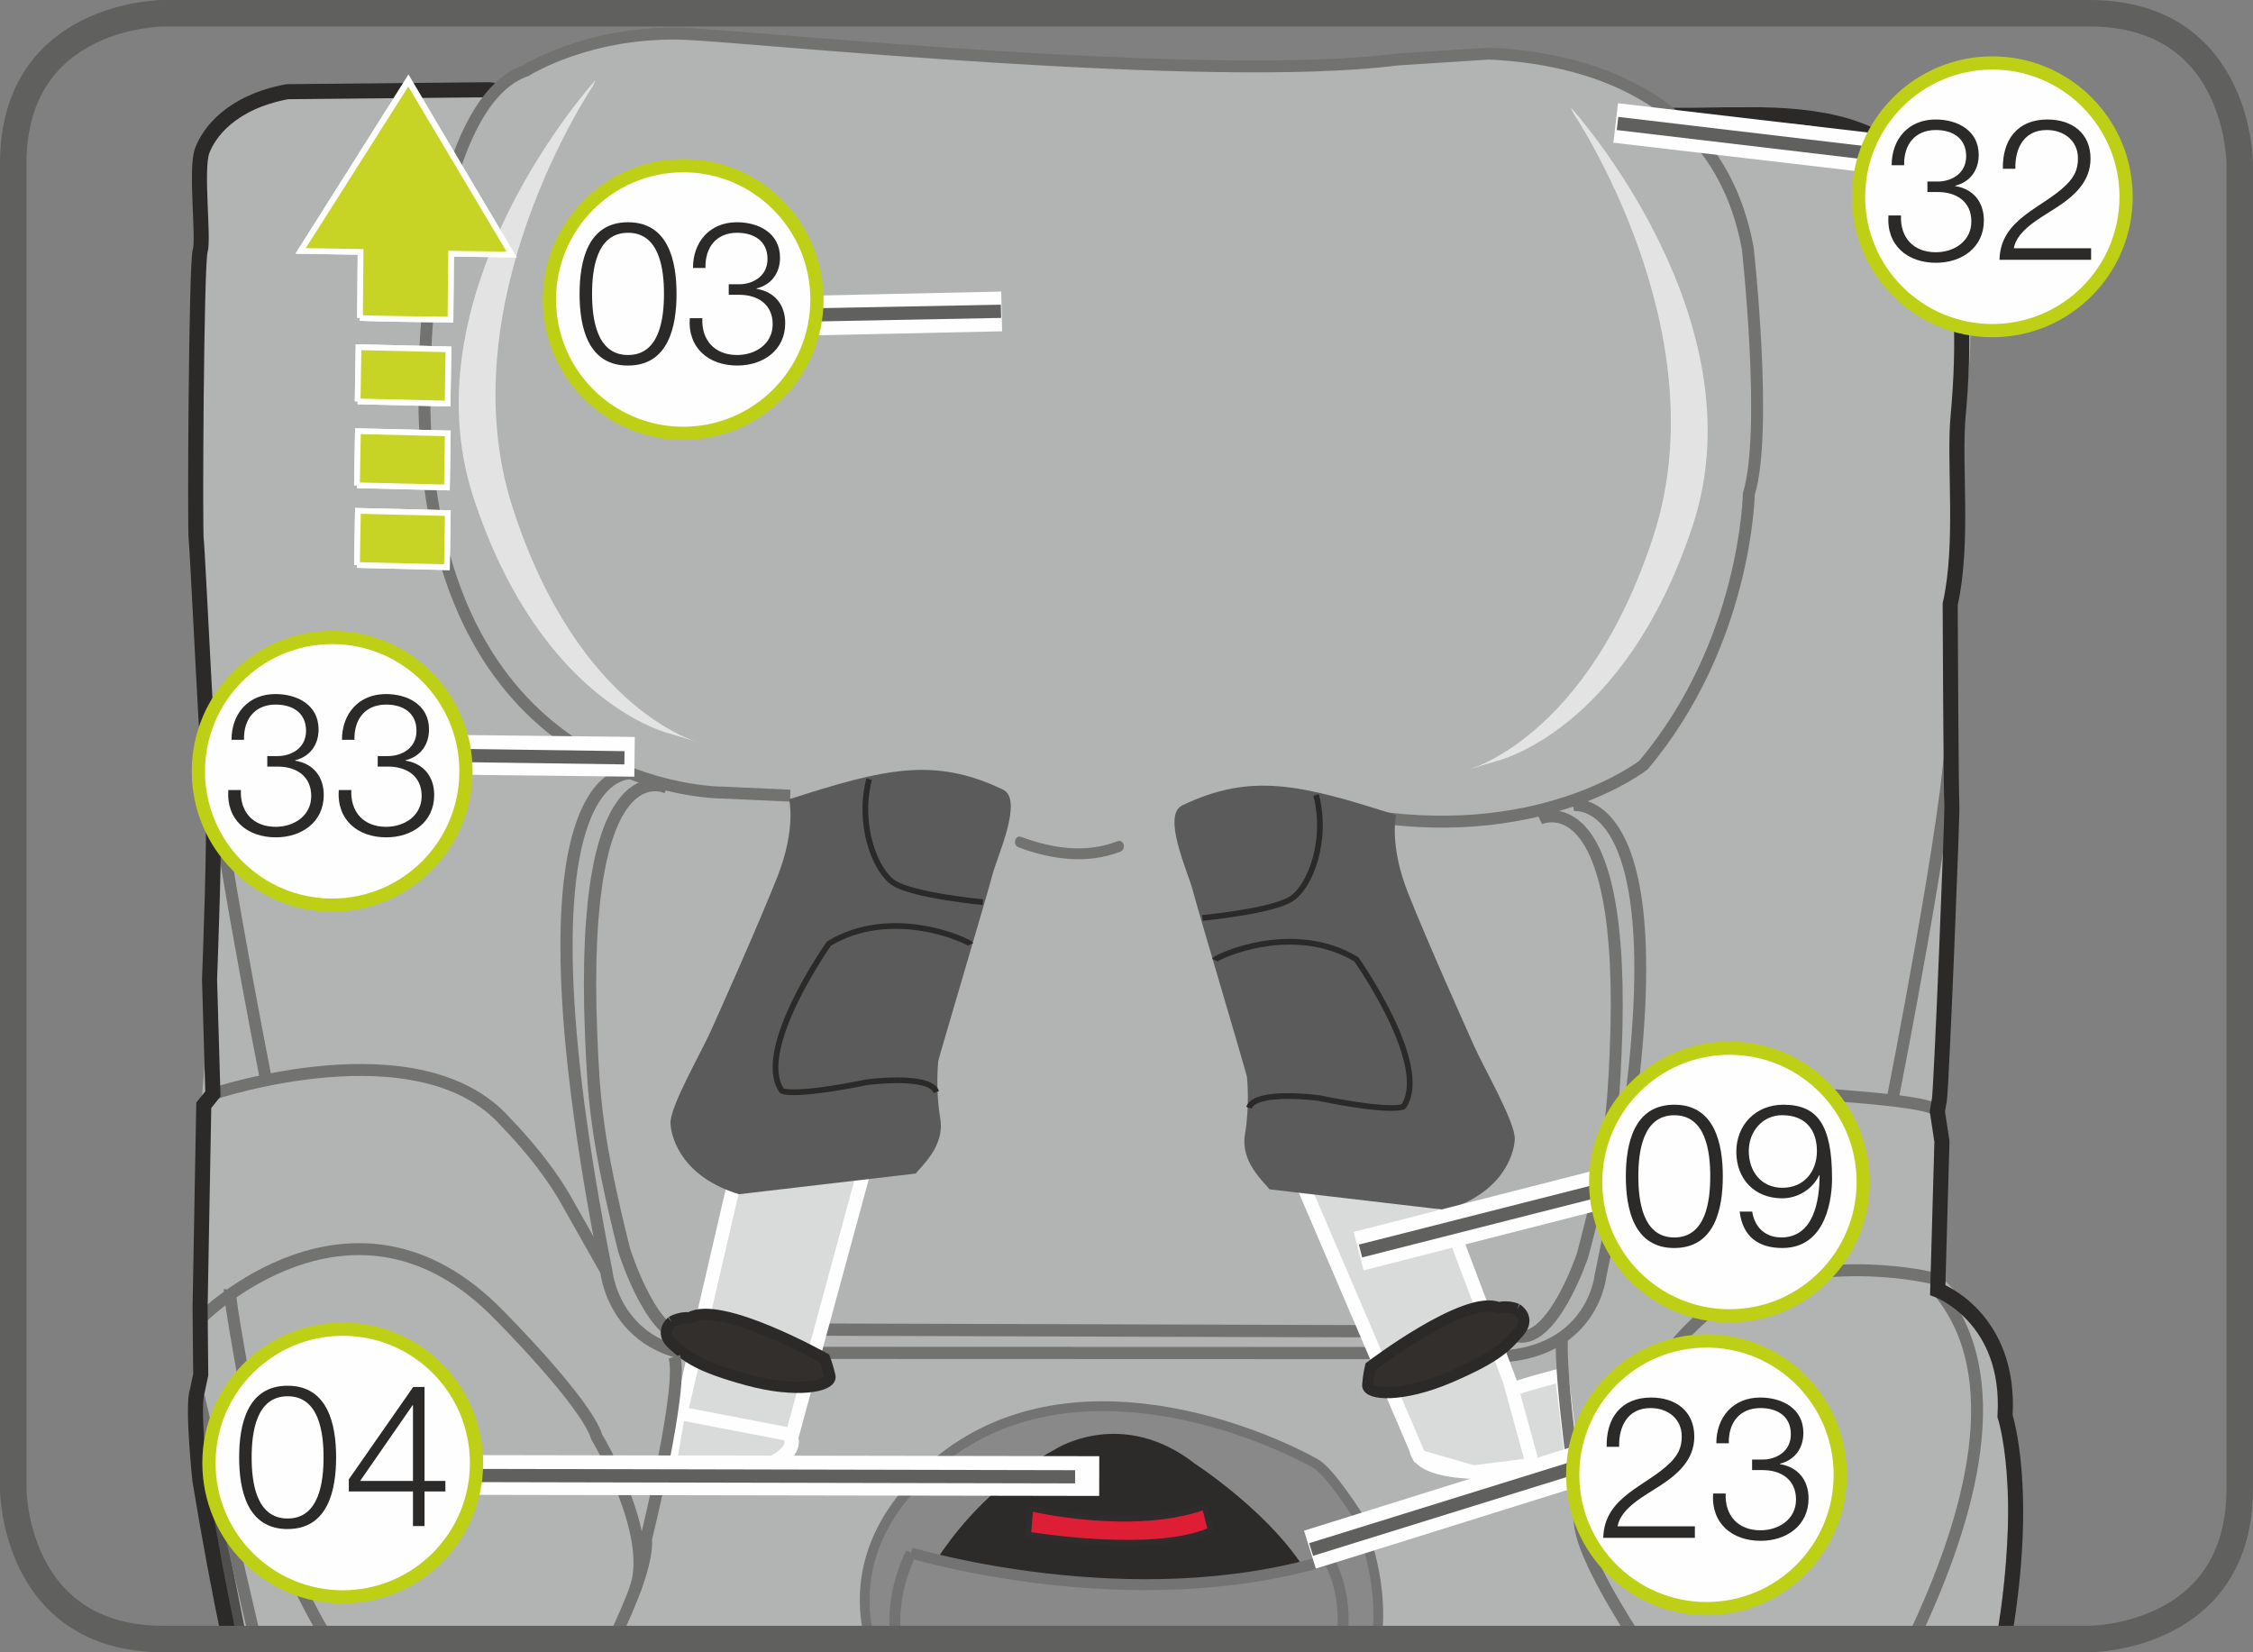 <?xml version="1.0" encoding="UTF-8"?>
<!DOCTYPE svg PUBLIC "-//W3C//DTD SVG 1.1//EN" "http://www.w3.org/Graphics/SVG/1.1/DTD/svg11.dtd">
<!-- Creator: CorelDRAW 2017 -->
<svg xmlns="http://www.w3.org/2000/svg" xml:space="preserve" width="30mm" height="22mm" version="1.1" style="shape-rendering:geometricPrecision; text-rendering:geometricPrecision; image-rendering:optimizeQuality; fill-rule:evenodd; clip-rule:evenodd"
viewBox="0 0 674.26 494.46"
 xmlns:xlink="http://www.w3.org/1999/xlink">
 <rect x="0" y="0" width="674.26" height="494.46" fill="#808080" stroke="none"/>
 <defs>
  <style type="text/css">
   <![CDATA[
    .str8 {stroke:#FEFEFE;stroke-width:4.07;stroke-miterlimit:10}
    .str12 {stroke:#727372;stroke-width:2.93;stroke-miterlimit:4}
    .str4 {stroke:#727271;stroke-width:3.55;stroke-miterlimit:10}
    .str0 {stroke:#727271;stroke-width:3.57;stroke-miterlimit:10}
    .str5 {stroke:#727271;stroke-width:3.58;stroke-miterlimit:10}
    .str2 {stroke:#727271;stroke-width:3.65;stroke-miterlimit:10}
    .str3 {stroke:#727271;stroke-width:3.68;stroke-miterlimit:10}
    .str11 {stroke:#FEFEFE;stroke-width:4.31;stroke-miterlimit:10}
    .str17 {stroke:#FEFEFE;stroke-width:11.89;stroke-miterlimit:4}
    .str15 {stroke:#727372;stroke-width:3.27;stroke-miterlimit:4}
    .str16 {stroke:#60605F;stroke-width:7.93;stroke-miterlimit:4}
    .str1 {stroke:#2B2A29;stroke-width:4.51;stroke-miterlimit:10}
    .str9 {stroke:#2B2A29;stroke-width:3.36;stroke-miterlimit:10}
    .str18 {stroke:#60605F;stroke-width:3.96;stroke-miterlimit:4}
    .str19 {stroke:#BED015;stroke-width:3.96;stroke-miterlimit:2.613}
    .str7 {stroke:#FEFEFE;stroke-width:1.71;stroke-miterlimit:10}
    .str6 {stroke:#FEFEFE;stroke-width:1.71;stroke-miterlimit:4}
    .str10 {stroke:#2B2A29;stroke-width:1.71;stroke-miterlimit:10}
    .str14 {stroke:#2F2C2D;stroke-width:1.71;stroke-miterlimit:10}
    .str13 {stroke:#2C2B2A;stroke-width:1.71;stroke-miterlimit:10}
    .fil6 {fill:none}
    .fil2 {fill:none;fill-rule:nonzero}
    .fil5 {fill:#C7D426}
    .fil13 {fill:#FEFEFE;fill-rule:nonzero}
    .fil4 {fill:#E3E3E3;fill-rule:nonzero}
    .fil7 {fill:#D9DADA;fill-rule:nonzero}
    .fil1 {fill:#B2B3B3;fill-rule:nonzero}
    .fil10 {fill:#898989;fill-rule:nonzero}
    .fil3 {fill:#727271;fill-rule:nonzero}
    .fil9 {fill:#5B5B5B;fill-rule:nonzero}
    .fil0 {fill:#4F4F4E;fill-rule:nonzero}
    .fil14 {fill:#2B2A29;fill-rule:nonzero}
    .fil12 {fill:#DD1E35;fill-rule:nonzero}
    .fil8 {fill:#322F2C;fill-rule:nonzero}
    .fil11 {fill:#2C2B2A;fill-rule:nonzero}
   ]]>
  </style>
 </defs>
 <g id="Слой_x0020_1">
  <path class="fil0" d="M59.08 416.13c0,0 -0.82,15.36 2.09,35.7 1.62,11.3 3.94,24.53 6.87,38.67l5.98 0 -14.94 -74.37z"/>
  <path class="fil1" d="M73.88 490.5c-13.17,-66.56 -15.4,-76.2 -15.4,-76.2l1.06 -38.87 0.85 -46.5 2.08 -25.23 0.68 -46.14 -5.2 -113.28 0.52 -79.14c0,0 -6.35,-30.04 26.88,-39.53l68.25 -0.53 50.47 3.71 69.57 0.65 106.11 1.09 83.42 0.64 46.92 1.45c0,0 85.58,-13.03 79.3,75.38l-6.3 83.64 -0.49 75.32 -3.41 63.8 0.2 50.27c0,0 20.65,14.64 21.71,48.54 0,0 1.51,27.06 -3.33,60.91l-523.88 0z"/>
  <path class="fil2 str0" d="M76.38 490.5l-17.3 -74.37m520.82 -30.08c21.47,25.41 10.34,67.26 -7.44,104.46m7.54 -107.63c0,0 -26.15,-7.21 -54.36,1.69 -27.09,8.55 -45.23,51.86 -45.23,51.86l-7.6 17.78m-374.78 36.29c-7.52,-12.69 -15.79,-29.46 -19.31,-47.47 -5.25,-26.8 -10.18,-54.79 -9.97,-57.12m-8.83 8.83c0,0 45.73,-46.3 89.49,-1.17 0,0 25.98,25.99 29.18,36.47 0,0 17.57,29.05 11.51,45.55m-126.38 -148.22c0,0 61.98,-20.86 87.74,8.55 0,0 10.72,10.7 17.56,22.55l12.46 22.05"/>
  <path class="fil2 str0" d="M489.98 328.83c0,0 14.75,-5.98 28.31,-3.76 13.56,2.21 59.14,3.3 61.51,7.54m-13.47 -3.28c0,0 17.66,-89.36 17.53,-110.01m-504.23 103.93c0,0 -17.66,-89.36 -17.52,-110"/>
  <path class="fil2 str1" d="M68.65 490.5c-3.02,-14.47 -5.99,-30.27 -8.82,-47.47 0,0 -2.4,-22.63 -0.76,-26.9l1 -4.76 -0.19 -20.08 1.1 -60.53 2.73 -3.39 -1 -34.24c0,0 1.87,-48 0.88,-50.72 -0.99,-2.73 -4.45,-78.08 -4.87,-80.89 -0.43,-2.8 0.01,-82.78 1.18,-86.41 1.17,-3.62 -1.44,-24.49 0.6,-29.98 2.04,-5.49 8.7,-14.55 25.47,-17.69l60.27 -0.58 36.77 3.58 71.51 0.58c0,0 159.98,2.02 196.7,1.59 11.24,-0.13 37.2,2.36 59.49,1.84 43.74,-1.02 83.55,0.03 75.29,90.25 -1.29,14.03 1.74,37.89 -2.36,56.12 0,0 0.24,58.02 0.5,59.71 0.25,1.68 -3.12,84.98 -3.73,88.52l-0.61 3.54 1.37 8.99 -1.26 44.46c0,0 21.94,8.14 20.14,37.74 0,0 7.36,21.99 -0.34,66.71"/>
  <path class="fil3" d="M304.85 253.58c9.77,3.64 20.46,5.14 30.41,1.3 1.92,-0.75 1.09,-3.87 -0.87,-3.12 -9.46,3.66 -19.39,2.17 -28.69,-1.3 -1.95,-0.73 -2.79,2.39 -0.86,3.12z"/>
  <path class="fil2 str2" d="M189.68 231.42c0,0 -39.21,-7.31 -8.21,149.1 0,0 3.04,31.95 44.98,24.33l207.51 0.07"/>
  <path class="fil2 str3" d="M199.71 235.71c0,0 -26.38,-13.57 -22.79,74.14 0.79,19.41 1.67,31.42 9.88,64.3 0,0 9.12,29 20.06,25.62l20.06 -1.93 212.17 0.63"/>
  <path class="fil2 str4" d="M470.75 240.99c0,0 39.21,-6.91 8.21,140.93 0,0 -3.04,30.19 -44.98,22.99"/>
  <path class="fil2 str5" d="M460.72 245.01c0,0 26.38,-12.8 22.8,69.94 -0.79,18.32 -1.67,29.65 -9.88,60.65 0,0 -9.12,27.37 -20.06,24.17l-20.06 -1.82"/>
  <path class="fil1" d="M236.49 238.1l-20.06 -0.91c0,0 -86.62,0.91 -89.36,-113.06 -0.94,-38.84 6.63,-94.88 30.39,-103.04 0,0 19.15,-12.18 48.02,-10.94 19.78,0.85 156.54,14.87 212.51,7.67l27.57 -1.78c27.14,1.18 68.85,11.19 77.5,58.28 0,0 6.08,54.83 0.31,73.53 0,0 -0.72,44.61 -31.57,81.14 0,0 -29.37,23.04 -81.17,15.32l-174.13 -6.2z"/>
  <path class="fil2 str0" d="M236.49 238.1l-20.06 -0.91c0,0 -86.62,0.91 -89.36,-113.06 -0.94,-38.84 6.63,-94.88 30.39,-103.04 0,0 19.15,-12.18 48.02,-10.94 19.78,0.85 156.54,14.87 212.51,7.67l27.57 -1.78c27.14,1.18 68.85,11.19 77.5,58.28 0,0 6.08,54.83 0.31,73.53 0,0 -0.72,44.61 -31.57,81.14 0,0 -29.37,23.04 -81.17,15.32"/>
  <path class="fil4" d="M209.24 222.22c0,0 -35.97,-9.13 -55.76,-70.11 -19.95,-61.41 23.99,-126.43 23.99,-126.43 0.33,-0.71 0.4,-0.97 0.78,-1.76 0,0 -57.08,62.78 -36.5,125.16 20.48,61.99 58.94,70.52 58.94,70.52l8.55 2.62z"/>
  <path class="fil4" d="M439.09 230.43c0,0 35.97,-9.13 55.76,-70.11 19.95,-61.41 -23.99,-126.43 -23.99,-126.43 -0.33,-0.71 -0.4,-0.97 -0.78,-1.76 0,0 57.08,62.78 36.5,125.17 -20.48,61.99 -58.94,70.52 -58.94,70.52l-8.55 2.62z"/>
  <path class="fil5" d="M107.74 95.11l0.17 -19.73 -17.94 -0.3 32.25 -51.17 30.9 52.25 -18.12 -0.25 -0.19 19.73c0,0 -25.79,-0.27 -27.05,-0.53z"/>
  <path class="fil6 str6" d="M107.74 95.11l0.17 -19.73 -17.94 -0.3 32.25 -51.17 30.9 52.25 -18.12 -0.25 -0.19 19.73c0,0 -25.79,-0.27 -27.05,-0.53"/>
  <path class="fil5" d="M107.74 95.11l0.17 -19.73 -17.94 -0.3 32.24 -50.81 30.91 51.9 -18.12 -0.25 -0.19 19.73c0,0 -25.79,-0.27 -27.05,-0.53z"/>
  <path class="fil6 str7" d="M107.74 95.11l0.17 -19.73 -17.94 -0.3 32.24 -50.81 30.91 51.9 -18.12 -0.25 -0.19 19.73c0,0 -25.79,-0.27 -27.05,-0.53"/>
  <polygon class="fil5" points="106.83,145.23 133.75,145.88 134.01,129.69 107.11,129.03 "/>
  <polyline class="fil6 str6" points="106.83,145.23 133.75,145.88 134.01,129.69 107.11,129.03 106.83,145.23 "/>
  <polygon class="fil5" points="106.83,145.23 133.75,145.88 134.01,129.69 107.11,129.03 "/>
  <polyline class="fil6 str7" points="106.83,145.23 133.75,145.88 134.01,129.69 107.11,129.03 106.83,145.23 "/>
  <polygon class="fil5" points="107.03,120.12 133.95,120.77 134.21,104.54 107.3,103.91 "/>
  <polyline class="fil6 str6" points="107.03,120.12 133.95,120.77 134.21,104.54 107.3,103.91 107.03,120.12 "/>
  <polygon class="fil5" points="107.03,120.12 133.95,120.77 134.21,104.54 107.3,103.91 "/>
  <polyline class="fil6 str7" points="107.03,120.12 133.95,120.77 134.21,104.54 107.3,103.91 107.03,120.12 "/>
  <polygon class="fil5" points="106.83,169.08 133.75,169.73 134.01,153.54 107.11,152.88 "/>
  <polyline class="fil6 str6" points="106.83,169.08 133.75,169.73 134.01,153.54 107.11,152.88 106.83,169.08 "/>
  <polygon class="fil5" points="106.83,169.08 133.75,169.73 134.01,153.54 107.11,152.88 "/>
  <polyline class="fil6 str7" points="106.83,169.08 133.75,169.73 134.01,153.54 107.11,152.88 106.83,169.08 "/>
  <path class="fil7" d="M467.39 411.49l3.22 27.14c0,0 -44.48,6.83 -46.76,-4.69 -2.28,-11.51 43.55,-22.46 43.55,-22.46z"/>
  <path class="fil2 str8" d="M467.39 411.49l3.22 27.14c0,0 -44.48,6.83 -46.76,-4.69 -2.28,-11.51 43.55,-22.46 43.55,-22.46"/>
  <polygon class="fil7" points="423.01,337.04 451.82,413.25 458.68,438.3 440.92,440.55 424.75,435.89 381.08,333.98 "/>
  <polyline class="fil2 str8" points="423.01,337.04 451.82,413.25 458.68,438.3 440.92,440.55 424.75,435.89 381.08,333.98 423.01,337.04 "/>
  <path class="fil8" d="M454 391.78c0,0 4.21,2.58 0.56,6.79 -3.65,4.21 -6.32,7.41 -20.59,13.54 -14.27,6.14 -24.9,5.39 -24.64,2.31 0.25,-3.08 0.82,-5.45 0.82,-5.45 0,0 28.5,-21.72 38.3,-17.64 3.03,-0.71 5.54,0.44 5.54,0.44z"/>
  <path class="fil2 str9" d="M454 391.78c0,0 4.21,2.58 0.56,6.79 -3.65,4.21 -6.32,7.41 -20.59,13.54 -14.27,6.14 -24.9,5.39 -24.64,2.31 0.25,-3.08 0.82,-5.45 0.82,-5.45 0,0 28.5,-21.72 38.3,-17.64 3.03,-0.71 5.54,0.44 5.54,0.44"/>
  <path class="fil9" d="M379.94 355.92c-1.75,-2.29 -8.75,-8.21 -7.36,-16.44 1.39,-8.24 0.76,-16.1 0.57,-17.33 -0.19,-1.25 -14.8,-50.26 -16.17,-55.65 -1.37,-5.4 -9.4,-22.51 -3.14,-25.5 20.69,-9.89 35.5,-6.22 63.99,2.91 0,0 -2.2,8.84 3.59,23.41 5.8,14.57 16.8,39.14 19.78,45.8 2.98,6.66 12.45,22.95 12.13,27.9 -0.32,4.95 -3.96,16.01 -20.49,21.08l-52.9 -6.19z"/>
  <path class="fil2 str10" d="M363.53 287.3c0.4,-0.91 23.37,-11.72 42.38,-0.21 0,0 22.52,31.81 14.11,44.05 0,0 -2.96,2.01 -25.37,-2.55 0,0 -18.96,-2.55 -20.88,2.92m-13.92 -56.81c0,0 20.81,-1.99 26.57,-5.7 5.77,-3.7 10.97,-17.61 7.46,-31.1"/>
  <path class="fil7" d="M199.19 444.46l4.52 -26.21c0,0 30.21,0.56 33.08,11.99 2.86,11.44 -37.6,14.22 -37.6,14.22z"/>
  <path class="fil2 str11" d="M199.19 444.46l4.52 -26.21c0,0 30.21,0.56 33.08,11.99 2.86,11.44 -37.6,14.22 -37.6,14.22"/>
  <polygon class="fil7" points="224.51,333.32 203.71,422.99 237.1,429.41 265.61,324.49 "/>
  <polyline class="fil2 str8" points="224.51,333.32 203.71,422.99 237.1,429.41 265.61,324.49 224.51,333.32 "/>
  <path class="fil8" d="M201 395.57c0,0 -3.81,3.13 0.38,6.79 4.2,3.67 7.28,6.46 22.27,10.57 14.99,4.1 25.4,1.89 24.72,-1.12 -0.68,-3.01 -1.57,-5.29 -1.57,-5.29 0,0 -31.24,-17.57 -40.38,-12.16 -3.09,-0.28 -5.42,1.2 -5.42,1.2z"/>
  <path class="fil2 str9" d="M201 395.57c0,0 -3.81,3.13 0.38,6.79 4.2,3.67 7.28,6.46 22.27,10.57 14.99,4.1 25.4,1.89 24.72,-1.12 -0.68,-3.01 -1.57,-5.29 -1.57,-5.29 0,0 -31.24,-17.57 -40.38,-12.16 -3.09,-0.28 -5.42,1.2 -5.42,1.2"/>
  <path class="fil9" d="M274.04 351.2c1.75,-2.29 8.75,-8.21 7.36,-16.44 -1.39,-8.23 -0.76,-16.09 -0.57,-17.33 0.2,-1.25 14.8,-50.26 16.18,-55.65 1.37,-5.4 9.39,-22.51 3.14,-25.5 -20.69,-9.89 -35.51,-6.22 -63.99,2.91 0,0 2.2,8.84 -3.59,23.41 -5.8,14.57 -16.8,39.14 -19.78,45.8 -2.98,6.66 -12.45,22.95 -12.13,27.9 0.33,4.95 3.96,16.01 20.49,21.08l52.9 -6.19z"/>
  <path class="fil2 str10" d="M290.46 282.58c-0.4,-0.91 -23.37,-11.72 -42.38,-0.2 0,0 -22.52,31.81 -14.11,44.04 0,0 2.96,2.01 25.37,-2.54 0,0 18.96,-2.56 20.88,2.91m13.92 -56.81c0,0 -20.81,-1.99 -26.57,-5.7 -5.76,-3.7 -10.97,-17.61 -7.46,-31.1"/>
  <path class="fil2 str0" d="M183.63 490.5c5.01,-10.31 10.28,-23.04 9.7,-29.91 0,0 11.33,-45.61 8.48,-54.57m287.82 84.48c-8.03,-12.47 -17.46,-28.88 -16.83,-36.3 0,0 -6.19,-41.47 -5.33,-53.95"/>
  <path class="fil10" d="M260.2 490.5c-3.38,-14.08 -1.77,-32.09 16.66,-49.62 38.34,-36.47 96.22,-14.29 116.73,-2.98 4.53,2.5 13.15,16.3 13.15,16.3 -0.51,0.47 7.81,17.33 5.25,36.3l-151.78 0z"/>
  <path class="fil2 str12" d="M260.2 490.5c-3.38,-14.08 -1.77,-32.09 16.66,-49.62 38.34,-36.47 96.22,-14.29 116.73,-2.98 4.53,2.5 13.15,16.3 13.15,16.3 -0.51,0.47 7.81,17.33 5.25,36.3"/>
  <path class="fil11" d="M394.24 479.1c-7.45,-21.19 -37.04,-40.31 -37.04,-40.31 -21.38,-16.8 -40.7,-4.5 -40.7,-4.5 -29.05,15.67 -40.6,41.93 -40.6,41.93 -2.46,5.9 -1.18,10.6 1.8,14.28l117.2 0 -0.66 -11.4z"/>
  <path class="fil2 str13" d="M394.24 479.1c-7.45,-21.19 -37.04,-40.31 -37.04,-40.31 -21.38,-16.8 -40.7,-4.5 -40.7,-4.5 -29.05,15.67 -40.6,41.93 -40.6,41.93 -2.46,5.9 -1.18,10.6 1.8,14.28m117.2 0l-0.66 -11.4"/>
  <path class="fil12" d="M360.55 450.89c-21.64,7.78 -52.18,0.48 -52.18,0.48l-0.67 7.85c0,0 37.23,6.34 54.63,-1.31l-1.78 -7.02z"/>
  <path class="fil2 str14" d="M360.55 450.89c-21.64,7.78 -52.18,0.48 -52.18,0.48l-0.67 7.85c0,0 37.23,6.34 54.63,-1.31l-1.78 -7.02"/>
  <path class="fil10" d="M272.65 464.72c0,0 65.95,19.96 124.92,2.01 0,0 5.95,9.16 4,23.77l-133.43 0c-0.94,-7.41 -0.09,-16.16 4.52,-25.78z"/>
  <path class="fil2 str15" d="M272.65 464.72c0,0 65.95,19.96 124.92,2.01 0,0 5.95,9.16 4,23.77m-133.43 0c-0.94,-7.41 -0.09,-16.16 4.52,-25.78"/>
  <path class="fil2 str16" d="M48.91 3.96c0,0 -44.95,0 -44.95,44.95l0 396.63c0,0 0,44.95 44.95,44.95l576.43 0c0,0 44.95,0 44.95,-44.95l0 -396.63c0,0 0,-44.95 -44.95,-44.95l-576.43 0z"/>
  <line class="fil2 str17" x1="189.9" y1="226.48" x2="81.56" y2= "225.28" />
  <line class="fil2 str18" x1="186.88" y1="226.77" x2="81.74" y2= "225.32" />
  <path class="fil13" d="M139.45 230.82c0,22.11 -17.9,40.05 -40.03,40.05 -22.11,0 -40.05,-17.94 -40.05,-40.05 0,-22.1 17.93,-40.05 40.05,-40.05 22.12,0 40.03,17.95 40.03,40.05z"/>
  <path class="fil2 str19" d="M139.45 230.82c0,22.11 -17.9,40.05 -40.03,40.05 -22.11,0 -40.05,-17.94 -40.05,-40.05 0,-22.1 17.93,-40.05 40.05,-40.05 22.12,0 40.03,17.95 40.03,40.05z"/>
  <path class="fil14" d="M68.33 236.42c-0.64,8.92 5.66,14.16 14.23,14.16 7.67,0 14.33,-4.52 14.33,-12.67 0,-5.46 -3.1,-9.39 -8.56,-10.28l0 -0.12c4.52,-1.13 7.01,-4.7 7.01,-9.22 0,-7.37 -6.42,-10.59 -12.9,-10.59 -8.09,0 -13.15,5.83 -13.15,13.69l3.74 0c-0.17,-6.19 3.27,-10.54 9.46,-10.54 4.99,0 9.1,2.38 9.1,7.86 0,5.29 -4.58,7.55 -8.45,7.55l-3.15 0 0 3.15 3.15 0c5.53,0 10,2.85 10,8.8 0,5.95 -5.18,9.22 -10.65,9.22 -6.66,0 -10.71,-4.4 -10.4,-11.01l-3.76 0zm33.05 0c-0.64,8.92 5.66,14.16 14.23,14.16 7.67,0 14.33,-4.52 14.33,-12.67 0,-5.46 -3.1,-9.39 -8.56,-10.28l0 -0.12c4.52,-1.13 7.01,-4.7 7.01,-9.22 0,-7.37 -6.42,-10.59 -12.9,-10.59 -8.09,0 -13.15,5.83 -13.15,13.69l3.74 0c-0.17,-6.19 3.27,-10.54 9.46,-10.54 4.99,0 9.1,2.38 9.1,7.86 0,5.29 -4.58,7.55 -8.45,7.55l-3.15 0 0 3.15 3.15 0c5.53,0 10,2.85 10,8.8 0,5.95 -5.18,9.22 -10.65,9.22 -6.66,0 -10.71,-4.4 -10.4,-11.01l-3.76 0z"/>
  <line class="fil2 str17" x1="544.73" y1="339.14" x2="406.6" y2= "374.41" />
  <line class="fil2 str18" x1="540.68" y1="340.45" x2="407.16" y2= "374.37" />
  <path class="fil13" d="M557.61 353.72c0,22.11 -17.9,40.05 -40.02,40.05 -22.11,0 -40.05,-17.94 -40.05,-40.05 0,-22.1 17.94,-40.05 40.05,-40.05 22.12,0 40.02,17.95 40.02,40.05z"/>
  <path class="fil2 str19" d="M557.61 353.72c0,22.11 -17.9,40.05 -40.02,40.05 -22.11,0 -40.05,-17.94 -40.05,-40.05 0,-22.1 17.94,-40.05 40.05,-40.05 22.12,0 40.02,17.95 40.02,40.05z"/>
  <path class="fil14" d="M501.08 373.47c12.12,0 14.51,-11.71 14.51,-21.47 0,-9.69 -2.39,-21.41 -14.51,-21.41 -12.14,0 -14.51,11.71 -14.51,21.48 0,9.69 2.38,21.41 14.51,21.41zm0 -3.15c-9.52,0 -10.77,-11.06 -10.77,-18.32 0,-7.18 1.25,-18.26 10.77,-18.26 9.51,0 10.75,11.08 10.75,18.26 0,7.26 -1.25,18.32 -10.75,18.32zm19.55 -7.74c0.89,7.32 5.41,10.89 12.78,10.89 13.62,0 14.87,-15.81 14.87,-20.75 0,-16.23 -4.45,-22.13 -14.56,-22.13 -8.26,0 -14.09,6.02 -14.09,14.09 0,8.09 5.41,13.92 13.74,13.92 4.75,0 9.1,-2.8 11.06,-6.9l0.12 0c0,7.55 -1.72,18.61 -11.48,18.61 -4.82,0 -8.02,-3.15 -8.68,-7.74l-3.74 0zm12.78 -7.13c-6.36,0 -10.05,-4.94 -10.05,-11.01 0,-5.76 4.05,-10.71 9.99,-10.71 7.32,0 10.4,4.77 10.4,10.71 0,6.14 -3.81,11.01 -10.35,11.01z"/>
  <line class="fil2 str17" x1="625.12" y1="53.37" x2="483.54" y2= "36.8" />
  <line class="fil2 str18" x1="620.87" y1="53.15" x2="484.08" y2= "36.95" />
  <path class="fil13" d="M636.28 58.89c0,22.11 -17.9,40.05 -40.02,40.05 -22.11,0 -40.05,-17.94 -40.05,-40.05 0,-22.1 17.94,-40.05 40.05,-40.05 22.12,0 40.02,17.95 40.02,40.05z"/>
  <path class="fil2 str19" d="M636.28 58.89c0,22.11 -17.9,40.05 -40.02,40.05 -22.11,0 -40.05,-17.94 -40.05,-40.05 0,-22.1 17.94,-40.05 40.05,-40.05 22.12,0 40.02,17.95 40.02,40.05z"/>
  <path class="fil14" d="M565.16 64.48c-0.64,8.92 5.66,14.16 14.23,14.16 7.67,0 14.33,-4.52 14.33,-12.67 0,-5.46 -3.1,-9.39 -8.56,-10.28l0 -0.12c4.52,-1.13 7.01,-4.7 7.01,-9.22 0,-7.37 -6.42,-10.59 -12.9,-10.59 -8.09,0 -13.15,5.83 -13.15,13.69l3.74 0c-0.17,-6.19 3.27,-10.54 9.46,-10.54 4.99,0 9.1,2.38 9.1,7.86 0,5.29 -4.58,7.55 -8.45,7.55l-3.15 0 0 3.15 3.15 0c5.53,0 10,2.85 10,8.8 0,5.95 -5.18,9.22 -10.65,9.22 -6.66,0 -10.71,-4.4 -10.4,-11.01l-3.76 0zm33.24 13.26l27.41 0 0 -3.45 -23.13 0c0.94,-5.53 8.45,-9.32 12.49,-12 5.46,-3.51 10.47,-7.86 10.47,-14.82 0,-7.72 -5.65,-11.71 -12.91,-11.71 -9.04,0 -13.5,6.19 -13.32,14.75l3.74 0c-0.17,-6.12 2.56,-11.6 9.41,-11.6 5.04,0 9.32,3.1 9.32,8.51 0,3.32 -1.13,5.53 -3.44,7.84 -7.01,7.03 -19.81,10.11 -20.04,22.49z"/>
  <line class="fil2 str17" x1="328.97" y1="441.72" x2="98.71" y2= "441.32" />
  <line class="fil2 str18" x1="321.75" y1="441.94" x2="100.05" y2= "441.46" />
  <path class="fil13" d="M142.61 437.82c0,22.11 -17.9,40.05 -40.03,40.05 -22.11,0 -40.05,-17.93 -40.05,-40.05 0,-22.1 17.93,-40.05 40.05,-40.05 22.12,0 40.03,17.95 40.03,40.05z"/>
  <path class="fil2 str19" d="M142.61 437.82c0,22.11 -17.9,40.05 -40.03,40.05 -22.11,0 -40.05,-17.93 -40.05,-40.05 0,-22.1 17.93,-40.05 40.05,-40.05 22.12,0 40.03,17.95 40.03,40.05z"/>
  <path class="fil14" d="M86.08 457.57c12.12,0 14.51,-11.71 14.51,-21.47 0,-9.69 -2.39,-21.41 -14.51,-21.41 -12.14,0 -14.51,11.71 -14.51,21.48 0,9.69 2.38,21.41 14.51,21.41zm0 -3.15c-9.52,0 -10.77,-11.06 -10.77,-18.32 0,-7.18 1.25,-18.26 10.77,-18.26 9.51,0 10.75,11.08 10.75,18.26 0,7.26 -1.25,18.32 -10.75,18.32zm18.31 -8.09l19.2 0 0 10.35 3.46 0 0 -10.35 6.24 0 0 -3.15 -6.24 0 0 -28.12 -3.39 0 -19.27 27.64 0 3.62zm3.39 -3.15l15.69 -22.66 0.12 0 0 22.66 -15.81 0z"/>
  <line class="fil2 str17" x1="189.82" y1="95.57" x2="299.77" y2= "93.2" />
  <line class="fil2 str18" x1="192.89" y1="95.19" x2="299.57" y2= "93.16" />
  <path class="fil13" d="M244.49 89.63c0,22.11 -17.9,40.05 -40.02,40.05 -22.11,0 -40.05,-17.94 -40.05,-40.05 0,-22.1 17.94,-40.05 40.05,-40.05 22.12,0 40.02,17.95 40.02,40.05z"/>
  <path class="fil2 str19" d="M244.49 89.63c0,22.11 -17.9,40.05 -40.02,40.05 -22.11,0 -40.05,-17.94 -40.05,-40.05 0,-22.1 17.94,-40.05 40.05,-40.05 22.12,0 40.02,17.95 40.02,40.05z"/>
  <path class="fil14" d="M187.96 109.39c12.12,0 14.51,-11.71 14.51,-21.47 0,-9.69 -2.39,-21.41 -14.51,-21.41 -12.14,0 -14.51,11.71 -14.51,21.48 0,9.69 2.38,21.41 14.51,21.41zm0 -3.15c-9.52,0 -10.77,-11.06 -10.77,-18.32 0,-7.18 1.25,-18.26 10.77,-18.26 9.51,0 10.75,11.08 10.75,18.26 0,7.26 -1.25,18.32 -10.75,18.32zm18.47 -11.01c-0.64,8.92 5.66,14.16 14.23,14.16 7.67,0 14.33,-4.52 14.33,-12.67 0,-5.46 -3.1,-9.39 -8.56,-10.28l0 -0.12c4.52,-1.13 7.01,-4.7 7.01,-9.22 0,-7.37 -6.42,-10.59 -12.9,-10.59 -8.09,0 -13.15,5.83 -13.15,13.69l3.74 0c-0.17,-6.19 3.27,-10.54 9.46,-10.54 4.99,0 9.1,2.38 9.1,7.86 0,5.29 -4.58,7.55 -8.45,7.55l-3.15 0 0 3.15 3.15 0c5.53,0 10,2.85 10,8.8 0,5.95 -5.18,9.22 -10.65,9.22 -6.66,0 -10.71,-4.4 -10.4,-11.01l-3.76 0z"/>
  <line class="fil2 str17" x1="509.09" y1="427.13" x2="392.03" y2= "463.74" />
  <line class="fil2 str18" x1="505.8" y1="428.46" x2="392.38" y2= "463.7" />
  <path class="fil13" d="M550.74 441.34c0,22.11 -17.9,40.05 -40.02,40.05 -22.11,0 -40.05,-17.93 -40.05,-40.05 0,-22.1 17.94,-40.05 40.05,-40.05 22.12,0 40.02,17.95 40.02,40.05z"/>
  <path class="fil2 str19" d="M550.74 441.34c0,22.11 -17.9,40.05 -40.02,40.05 -22.11,0 -40.05,-17.93 -40.05,-40.05 0,-22.1 17.94,-40.05 40.05,-40.05 22.12,0 40.02,17.95 40.02,40.05z"/>
  <path class="fil14" d="M479.82 460.2l27.41 0 0 -3.45 -23.13 0c0.94,-5.53 8.45,-9.32 12.49,-12 5.46,-3.51 10.47,-7.86 10.47,-14.82 0,-7.72 -5.65,-11.71 -12.91,-11.71 -9.04,0 -13.5,6.19 -13.32,14.75l3.74 0c-0.17,-6.12 2.56,-11.6 9.41,-11.6 5.04,0 9.32,3.1 9.32,8.51 0,3.32 -1.13,5.53 -3.44,7.84 -7.01,7.03 -19.81,10.11 -20.04,22.49zm32.87 -13.26c-0.64,8.92 5.66,14.16 14.23,14.16 7.67,0 14.33,-4.52 14.33,-12.67 0,-5.46 -3.1,-9.39 -8.56,-10.28l0 -0.12c4.52,-1.13 7.01,-4.7 7.01,-9.22 0,-7.37 -6.42,-10.59 -12.9,-10.59 -8.09,0 -13.15,5.83 -13.15,13.69l3.74 0c-0.17,-6.19 3.27,-10.54 9.46,-10.54 4.99,0 9.1,2.38 9.1,7.86 0,5.29 -4.58,7.55 -8.45,7.55l-3.15 0 0 3.15 3.15 0c5.53,0 10,2.85 10,8.8 0,5.95 -5.18,9.22 -10.65,9.22 -6.66,0 -10.71,-4.4 -10.4,-11.01l-3.76 0z"/>
 </g>
</svg>
